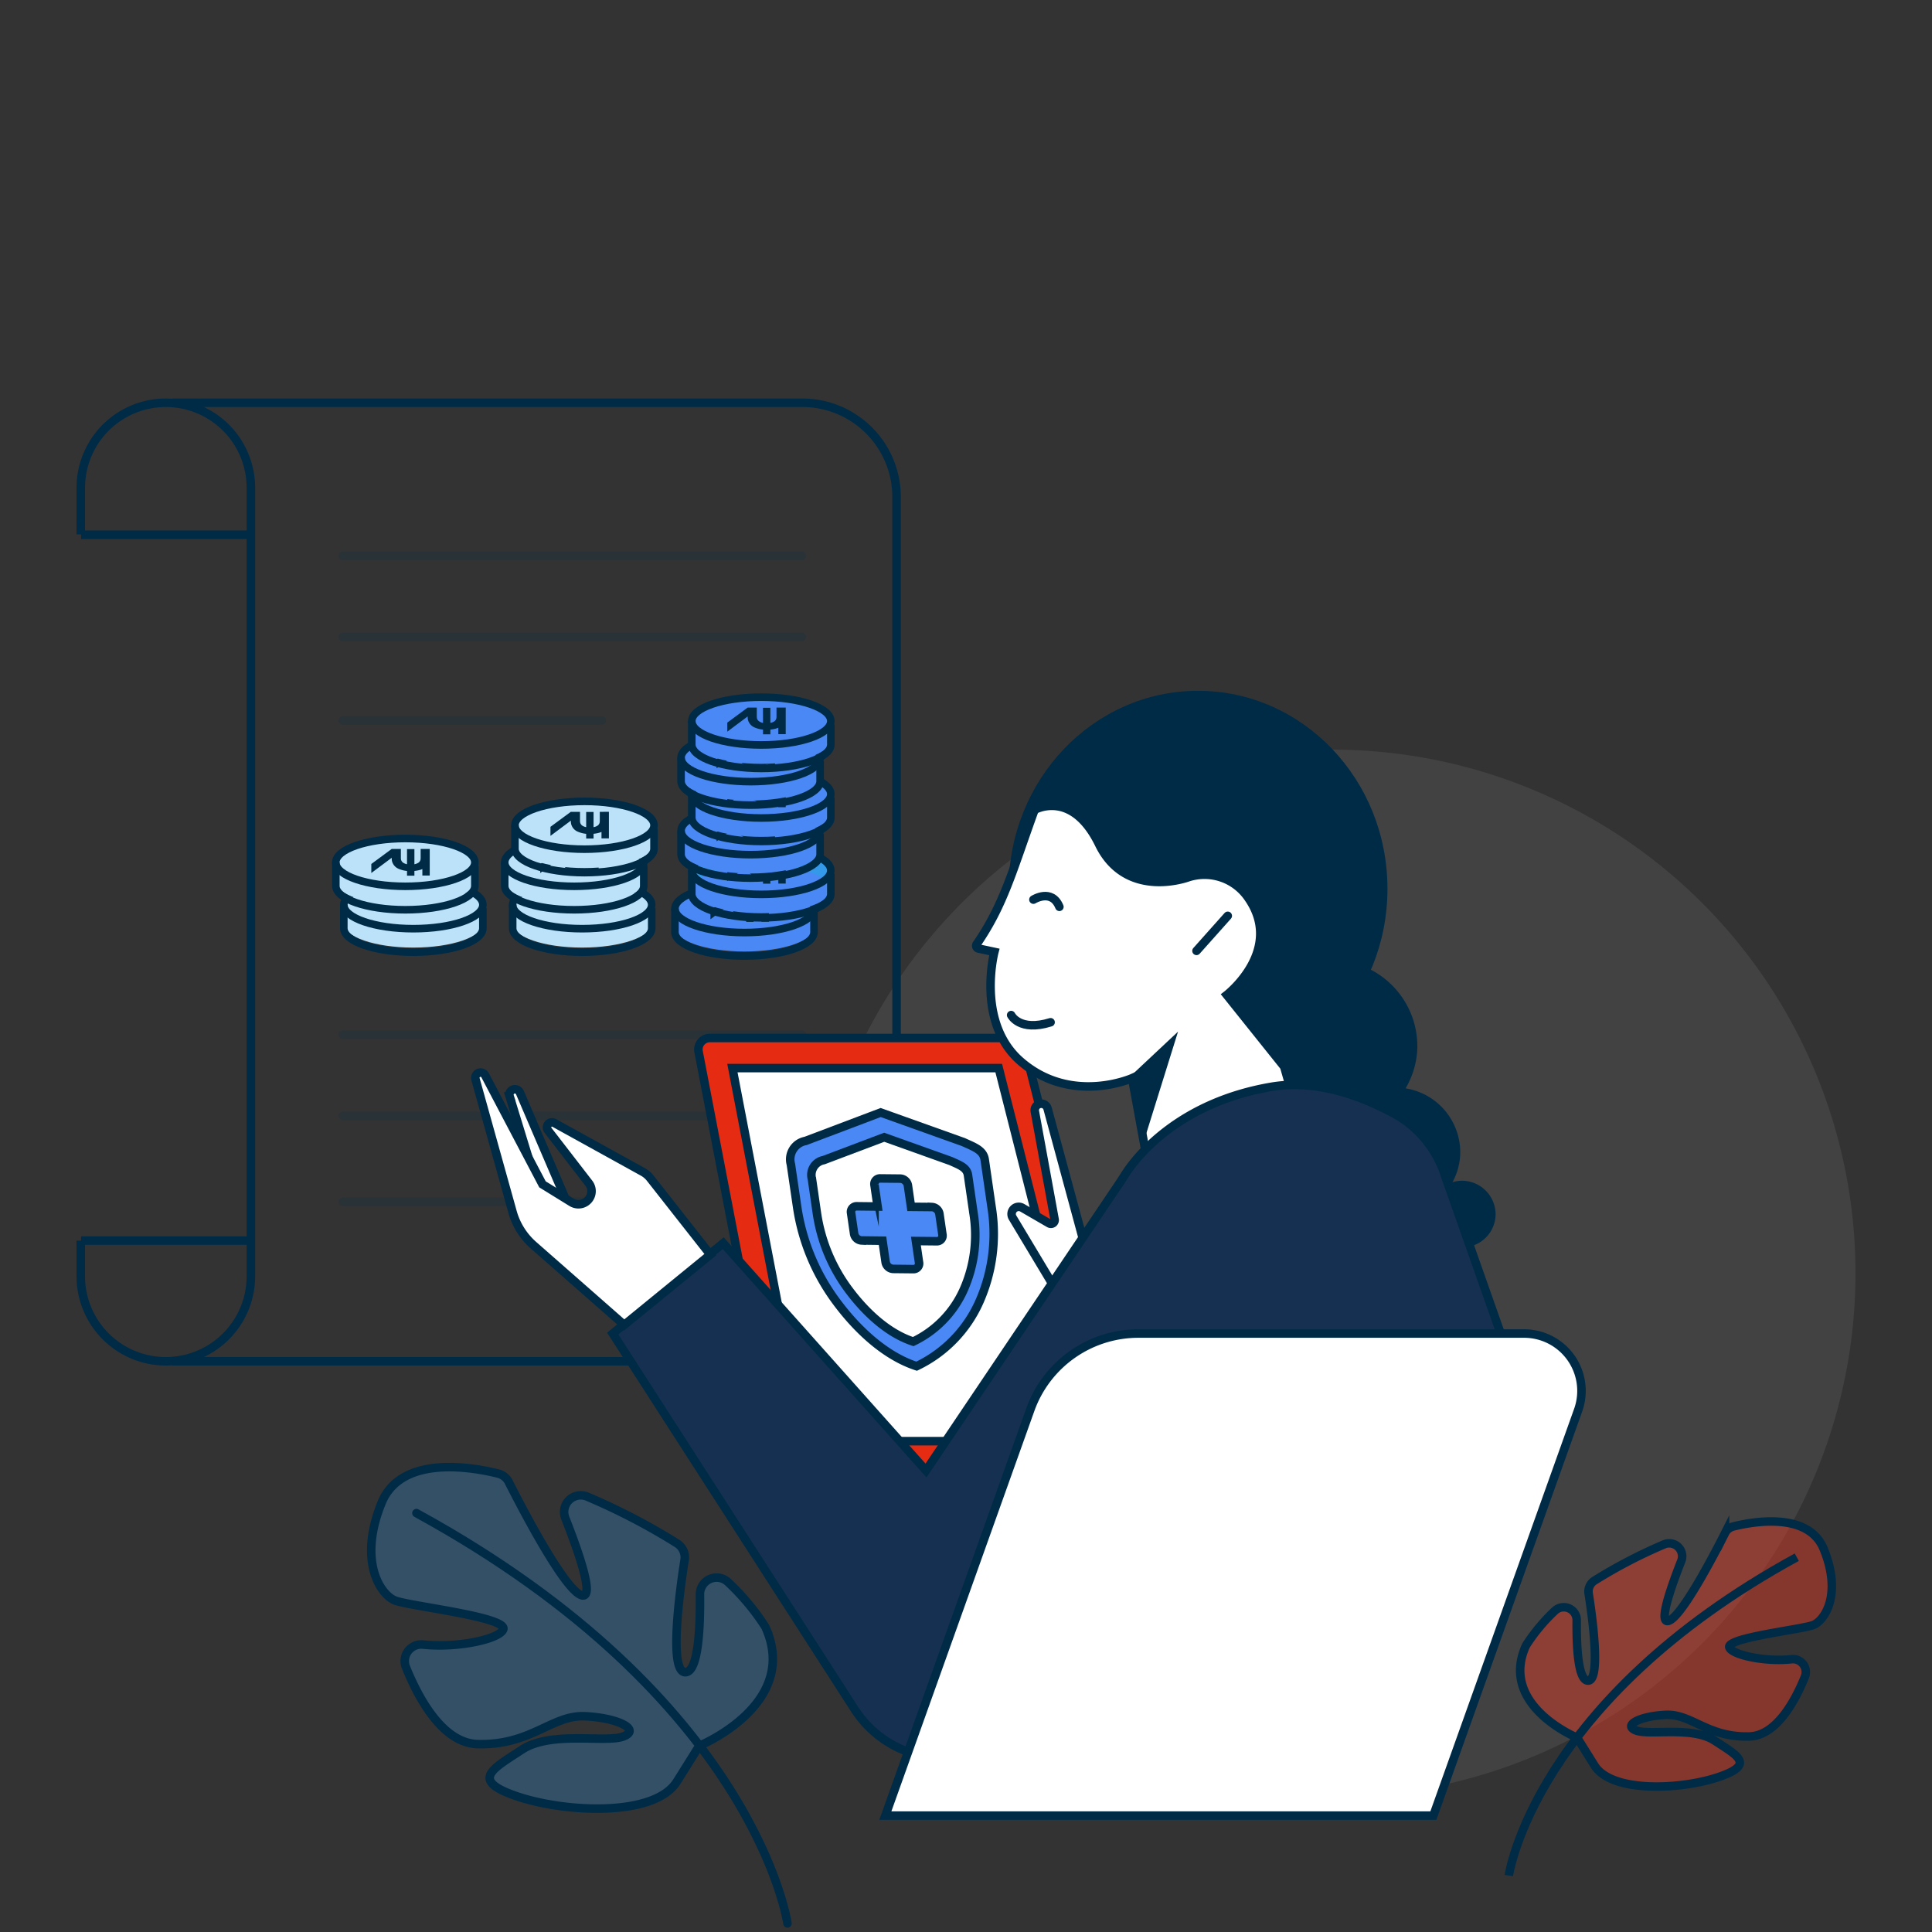 <svg xmlns="http://www.w3.org/2000/svg" xmlns:xlink="http://www.w3.org/1999/xlink" width="204" height="204" viewBox="0 0 204 204">
  <rect x="0" y="0" width="204" height="204" fill="#333333" stroke="none"/>
  <defs>
    <clipPath id="clip-path">
      <path id="Rectangle_25767" data-name="Rectangle 25767" d="M0,0H187.923V161.623H0Z" fill="none"/>
    </clipPath>
    <clipPath id="clip-path-3">
      <path id="Rectangle_25760" data-name="Rectangle 25760" d="M0,0H49.518V1.058H0Z" fill="none"/>
    </clipPath>
    <clipPath id="clip-path-7">
      <path id="Rectangle_25764" data-name="Rectangle 25764" d="M0,0H28.4V1.058H0Z" fill="none"/>
    </clipPath>
    <clipPath id="clip-Special_Benefits_for_Women_">
      <rect width="204" height="204"/>
    </clipPath>
  </defs>
  <g id="Special_Benefits_for_Women_" data-name="Special Benefits for Women " clip-path="url(#clip-Special_Benefits_for_Women_)">
    <g id="Group_39943" data-name="Group 39943" transform="translate(11373.943 16903.02)">
      <g id="Group_29253" data-name="Group 29253" transform="translate(-11365.943 -16861.02)">
        <g id="Group_29252" data-name="Group 29252" clip-path="url(#clip-path)">
          <g id="Group_29251" data-name="Group 29251">
            <g id="Group_29250" data-name="Group 29250" clip-path="url(#clip-path)">
              <path id="Path_18153" data-name="Path 18153" d="M121.05,31.585A55.285,55.285,0,1,1,65.762,86.871,55.284,55.284,0,0,1,121.05,31.585" transform="translate(11.591 5.567)" fill="#7f7f7f" opacity="0.2"/>
              <path id="Path_18154" data-name="Path 18154" d="M8.672,101.656H75.195a9.944,9.944,0,0,0,9.944-9.944V10.394A9.944,9.944,0,0,0,75.194.45H8.672" transform="translate(1.529 0.079)" fill="none" stroke="#002b47" stroke-miterlimit="10" stroke-width="0.9"/>
              <path id="Path_18155" data-name="Path 18155" d="M.45,14.349V9.431a8.981,8.981,0,1,1,17.962,0V92.678a8.981,8.981,0,1,1-17.962,0V88.92" transform="translate(0.079 0.079)" fill="none" stroke="#002b47" stroke-miterlimit="10" stroke-width="0.9"/>
              <path id="Line_2103" data-name="Line 2103" d="M0,0H17.911" transform="translate(0.557 14.465)" fill="none" stroke="#002b47" stroke-miterlimit="10" stroke-width="0.9"/>
              <path id="Line_2104" data-name="Line 2104" d="M0,0H17.911" transform="translate(0.557 88.995)" fill="none" stroke="#002b47" stroke-miterlimit="10" stroke-width="0.9"/>
              <g id="Group_29234" data-name="Group 29234" transform="translate(27.666 16.159)" opacity="0.2">
                <g id="Group_29233" data-name="Group 29233">
                  <g id="Group_29232" data-name="Group 29232" clip-path="url(#clip-path-3)">
                    <path id="Line_2105" data-name="Line 2105" d="M0,0H48.46" transform="translate(0.529 0.529)" fill="#fff"/>
                    <path id="Line_2106" data-name="Line 2106" d="M0,0H48.46" transform="translate(0.529 0.529)" fill="none" stroke="#002b47" stroke-linecap="round" stroke-miterlimit="10" stroke-width="0.9"/>
                  </g>
                </g>
              </g>
              <g id="Group_29237" data-name="Group 29237" transform="translate(27.666 24.726)" opacity="0.2">
                <g id="Group_29236" data-name="Group 29236">
                  <g id="Group_29235" data-name="Group 29235" clip-path="url(#clip-path-3)">
                    <path id="Line_2107" data-name="Line 2107" d="M0,0H48.46" transform="translate(0.529 0.529)" fill="#fff"/>
                    <path id="Line_2108" data-name="Line 2108" d="M0,0H48.46" transform="translate(0.529 0.529)" fill="none" stroke="#002b47" stroke-linecap="round" stroke-miterlimit="10" stroke-width="0.9"/>
                  </g>
                </g>
              </g>
              <g id="Group_29240" data-name="Group 29240" transform="translate(27.666 66.723)" opacity="0.2">
                <g id="Group_29239" data-name="Group 29239">
                  <g id="Group_29238" data-name="Group 29238" clip-path="url(#clip-path-3)">
                    <path id="Line_2109" data-name="Line 2109" d="M0,0H48.46" transform="translate(0.529 0.529)" fill="#fff"/>
                    <path id="Line_2110" data-name="Line 2110" d="M0,0H48.46" transform="translate(0.529 0.529)" fill="none" stroke="#002b47" stroke-linecap="round" stroke-miterlimit="10" stroke-width="0.9"/>
                  </g>
                </g>
              </g>
              <g id="Group_29243" data-name="Group 29243" transform="translate(27.666 75.29)" opacity="0.2">
                <g id="Group_29242" data-name="Group 29242">
                  <g id="Group_29241" data-name="Group 29241" clip-path="url(#clip-path-3)">
                    <path id="Line_2111" data-name="Line 2111" d="M0,0H48.46" transform="translate(0.529 0.529)" fill="#fff"/>
                    <path id="Line_2112" data-name="Line 2112" d="M0,0H48.46" transform="translate(0.529 0.529)" fill="none" stroke="#002b47" stroke-linecap="round" stroke-miterlimit="10" stroke-width="0.9"/>
                  </g>
                </g>
              </g>
              <g id="Group_29246" data-name="Group 29246" transform="translate(27.666 33.543)" opacity="0.2">
                <g id="Group_29245" data-name="Group 29245">
                  <g id="Group_29244" data-name="Group 29244" clip-path="url(#clip-path-7)">
                    <path id="Line_2113" data-name="Line 2113" d="M0,0H27.341" transform="translate(0.529 0.529)" fill="#fff"/>
                    <path id="Line_2114" data-name="Line 2114" d="M0,0H27.341" transform="translate(0.529 0.529)" fill="none" stroke="#002b47" stroke-linecap="round" stroke-miterlimit="10" stroke-width="0.9"/>
                  </g>
                </g>
              </g>
              <g id="Group_29249" data-name="Group 29249" transform="translate(27.666 84.37)" opacity="0.2">
                <g id="Group_29248" data-name="Group 29248">
                  <g id="Group_29247" data-name="Group 29247" clip-path="url(#clip-path-7)">
                    <path id="Line_2115" data-name="Line 2115" d="M0,0H27.341" transform="translate(0.529 0.529)" fill="#fff"/>
                    <path id="Line_2116" data-name="Line 2116" d="M0,0H27.341" transform="translate(0.529 0.529)" fill="none" stroke="#002b47" stroke-linecap="round" stroke-miterlimit="10" stroke-width="0.9"/>
                  </g>
                </g>
              </g>
              <path id="Path_18156" data-name="Path 18156" d="M55.911,58.913A1.212,1.212,0,0,1,57.1,57.472H89.136a1.212,1.212,0,0,1,1.175.914L101.3,101.711a1.212,1.212,0,0,1-1.174,1.51h-34.7a1.219,1.219,0,0,1-1.19-.983Z" transform="translate(9.852 10.13)" fill="#e52c12"/>
              <path id="Path_18157" data-name="Path 18157" d="M55.911,58.913A1.212,1.212,0,0,1,57.1,57.472H89.136a1.212,1.212,0,0,1,1.175.914L101.3,101.711a1.212,1.212,0,0,1-1.174,1.51h-34.7a1.219,1.219,0,0,1-1.19-.983Z" transform="translate(9.852 10.13)" fill="none" stroke="#002b47" stroke-miterlimit="10" stroke-width="0.9"/>
              <path id="Path_18158" data-name="Path 18158" d="M66.509,99.566,58.944,60.174H87.066l9.995,39.392Z" transform="translate(10.39 10.606)" fill="#fff"/>
              <path id="Path_18159" data-name="Path 18159" d="M66.509,99.566,58.944,60.174H87.066l9.995,39.392Z" transform="translate(10.39 10.606)" fill="none" stroke="#002b47" stroke-miterlimit="10" stroke-width="0.9"/>
              <path id="Path_18160" data-name="Path 18160" d="M87.806,63.872l3.773,13.922-2.121,6.514L84.113,75.4a.753.753,0,0,1,1.022-1.038L87.961,76a.394.394,0,0,0,.587-.411L86.46,64.177a.691.691,0,0,1,1.347-.3" transform="translate(14.807 11.169)" fill="#fff"/>
              <path id="Path_18161" data-name="Path 18161" d="M87.806,63.872l3.773,13.922-2.121,6.514L84.113,75.4a.753.753,0,0,1,1.022-1.038L87.961,76a.394.394,0,0,0,.587-.411L86.46,64.177a.691.691,0,0,1,1.347-.3Z" transform="translate(14.807 11.169)" fill="none" stroke="#002b47" stroke-miterlimit="10" stroke-width="0.9"/>
              <path id="Path_18162" data-name="Path 18162" d="M123.74,47.21c0,11.547-8.953,20.905-20,20.905s-20-9.359-20-20.905,8.953-20.905,20-20.905,20,9.36,20,20.905" transform="translate(14.762 4.637)" fill="#002b47"/>
              <path id="Path_18163" data-name="Path 18163" d="M123.123,59.689a8.984,8.984,0,1,1-8.985-9.214,9.1,9.1,0,0,1,8.981,9.214" transform="translate(18.537 8.897)" fill="#002b47"/>
              <path id="Path_18164" data-name="Path 18164" d="M126.308,68.858a6.766,6.766,0,1,1-6.764-6.939,6.852,6.852,0,0,1,6.764,6.939" transform="translate(19.88 10.914)" fill="#002b47"/>
              <path id="Path_18165" data-name="Path 18165" d="M128.508,73.889a3.516,3.516,0,1,1-3.515-3.605,3.561,3.561,0,0,1,3.515,3.605" transform="translate(21.412 12.389)" fill="#002b47"/>
              <path id="Path_18166" data-name="Path 18166" d="M80.889,51.224c2.856-4.152,3.77-7.739,6.1-14.165,0,0,3.939-2.271,6.817,3.636S103.2,44.18,103.2,44.18a5.586,5.586,0,0,1,6.209,1.966c4.135,5.605-2.121,10.453-2.121,10.453l6.06,7.574,1.514,5.3-15.6,6.668L97.289,65.388s-6.469,2.877-11.816-1.819c-4.672-4.106-2.727-11.513-2.727-11.513L81.075,51.7a.3.3,0,0,1-.186-.474" transform="translate(14.249 6.457)" fill="#fff"/>
              <path id="Path_18167" data-name="Path 18167" d="M80.889,51.224c2.856-4.152,3.77-7.739,6.1-14.165,0,0,3.939-2.271,6.817,3.636S103.2,44.18,103.2,44.18a5.586,5.586,0,0,1,6.209,1.966c4.135,5.605-2.121,10.453-2.121,10.453l6.06,7.574,1.514,5.3-15.6,6.668L97.289,65.388s-6.469,2.877-11.816-1.819c-4.672-4.106-2.727-11.513-2.727-11.513L81.075,51.7a.3.3,0,0,1-.186-.474Z" transform="translate(14.249 6.457)" fill="none" stroke="#002b47" stroke-miterlimit="10" stroke-width="0.9"/>
              <path id="Path_18168" data-name="Path 18168" d="M99.675,56.9l-4.848,4.545,1.212,7.119Z" transform="translate(16.714 10.029)" fill="#002b47"/>
              <path id="Path_18169" data-name="Path 18169" d="M136.1,71.312A11.44,11.44,0,0,0,131.2,65c-3.243-1.851-8.328-3.993-13.465-3.115-9.506,1.625-13.953,7.075-15.214,8.924-.146.214-.283.431-.422.648-.125.2-.25.391-.379.583L81.279,102.4,59.867,78.393,48.2,87.937,73.735,127.6a11.252,11.252,0,0,0,20.158-2.558,11.116,11.116,0,0,1-4.79,6.672,12.017,12.017,0,0,0,4.751-4.346L108.037,104.9l36.811-8.787Z" transform="translate(8.497 10.872)" fill="#153050"/>
              <path id="Path_18170" data-name="Path 18170" d="M136.1,71.312A11.44,11.44,0,0,0,131.2,65c-3.243-1.851-8.328-3.993-13.465-3.115-9.506,1.625-13.953,7.075-15.214,8.924-.146.214-.283.431-.422.648-.125.2-.25.391-.379.583L81.279,102.4,59.867,78.393,48.2,87.937,73.735,127.6a11.252,11.252,0,0,0,20.158-2.558,11.116,11.116,0,0,1-4.79,6.672,12.017,12.017,0,0,0,4.751-4.346L108.037,104.9l36.811-8.787Z" transform="translate(8.497 10.872)" fill="none" stroke="#002b47" stroke-miterlimit="10" stroke-width="0.9"/>
              <path id="Path_18171" data-name="Path 18171" d="M87.978,92.046A12.118,12.118,0,0,1,99.391,84h40.726a6.059,6.059,0,0,1,5.708,8.1L130.54,134.9H72.673Z" transform="translate(12.81 14.807)" fill="#fff"/>
              <path id="Path_18172" data-name="Path 18172" d="M87.978,92.046A12.118,12.118,0,0,1,99.391,84h40.726a6.059,6.059,0,0,1,5.708,8.1L130.54,134.9H72.673Z" transform="translate(12.81 14.807)" fill="none" stroke="#002b47" stroke-miterlimit="10" stroke-width="0.9"/>
              <path id="Path_18173" data-name="Path 18173" d="M38.952,62.831l3.311,10.8,3.035,1.06L40.041,62.431a.58.58,0,0,0-1.088.4" transform="translate(6.862 10.943)" fill="#fff"/>
              <path id="Path_18174" data-name="Path 18174" d="M38.952,62.831l3.311,10.8,3.035,1.06L40.041,62.431a.58.58,0,0,0-1.088.4Z" transform="translate(6.862 10.943)" fill="none" stroke="#002b47" stroke-miterlimit="10" stroke-width="0.9"/>
              <path id="Path_18175" data-name="Path 18175" d="M42,78.8l9.588,8.424L60.682,79.8l-6.343-8.073a2.568,2.568,0,0,0-.781-.663L44.214,65.9a.525.525,0,0,0-.669.78l4.3,5.565a1.383,1.383,0,0,1-1.828,2.022l-3.059-1.89L36.9,60.858a.552.552,0,0,0-1.016.406L39.8,75.3a7.257,7.257,0,0,0,2.2,3.5" transform="translate(6.321 10.676)" fill="#fff"/>
              <path id="Path_18176" data-name="Path 18176" d="M42,78.8l9.588,8.424L60.682,79.8l-6.343-8.073a2.568,2.568,0,0,0-.781-.663L44.214,65.9a.525.525,0,0,0-.669.78l4.3,5.565a1.383,1.383,0,0,1-1.828,2.022l-3.059-1.89L36.9,60.858a.552.552,0,0,0-1.016.406L39.8,75.3A7.257,7.257,0,0,0,42,78.8Z" transform="translate(6.321 10.676)" fill="none" stroke="#002b47" stroke-miterlimit="10" stroke-width="0.9"/>
              <path id="Line_2117" data-name="Line 2117" d="M3.3,0,0,3.7" transform="translate(118.339 54.702)" fill="#fff"/>
              <path id="Line_2118" data-name="Line 2118" d="M3.3,0,0,3.7" transform="translate(118.339 54.702)" fill="none" stroke="#002b47" stroke-linecap="round" stroke-miterlimit="10" stroke-width="0.9"/>
              <path id="Path_18177" data-name="Path 18177" d="M135.334,123.549c-1.532-.727-7.516-3.979-5.109-9.471a1.569,1.569,0,0,1,.118-.218,19.336,19.336,0,0,1,3.005-3.581,1.367,1.367,0,0,1,2.282,1.025c-.03,2.658.12,6.371,1.2,6.373,1.375,0,.446-6.738.06-9.2a1.353,1.353,0,0,1,.632-1.368,52.227,52.227,0,0,1,7.385-3.839,1.366,1.366,0,0,1,1.76,1.778c-1.063,2.7-2.437,6.6-1.361,6.326,1.393-.351,4.977-7.273,5.986-9.273a1.346,1.346,0,0,1,.876-.7c1.935-.485,7.912-1.625,9.547,2.387,1.958,4.8.09,7.556-1.117,8.023s-9.19,1.342-8.855,2.351c.26.785,3.69,1.56,6.561,1.256a1.358,1.358,0,0,1,1.422,1.848c-1.029,2.55-3.007,6.229-5.876,6.307-4.4.121-6.077-2.4-8.8-2.281s-4.6,1.092-3.161,1.65,5.932-.489,8.334,1.092,4.3,2.5.366,3.829-11.248,1.7-13.08-1.227l-1.613-2.579a1.344,1.344,0,0,0-.566-.508" transform="translate(22.855 17.78)" fill="#ed3b25" opacity="0.44"/>
              <path id="Path_18178" data-name="Path 18178" d="M135.334,123.549c-1.532-.727-7.516-3.979-5.109-9.471a1.569,1.569,0,0,1,.118-.218,19.336,19.336,0,0,1,3.005-3.581,1.367,1.367,0,0,1,2.282,1.025c-.03,2.658.12,6.371,1.2,6.373,1.375,0,.446-6.738.06-9.2a1.353,1.353,0,0,1,.632-1.368,52.227,52.227,0,0,1,7.385-3.839,1.366,1.366,0,0,1,1.76,1.778c-1.063,2.7-2.437,6.6-1.361,6.326,1.393-.351,4.977-7.273,5.986-9.273a1.346,1.346,0,0,1,.876-.7c1.935-.485,7.912-1.625,9.547,2.387,1.958,4.8.09,7.556-1.117,8.023s-9.19,1.342-8.855,2.351c.26.785,3.69,1.56,6.561,1.256a1.358,1.358,0,0,1,1.422,1.848c-1.029,2.55-3.007,6.229-5.876,6.307-4.4.121-6.077-2.4-8.8-2.281s-4.6,1.092-3.161,1.65,5.932-.489,8.334,1.092,4.3,2.5.366,3.829-11.248,1.7-13.08-1.227l-1.613-2.579A1.343,1.343,0,0,0,135.334,123.549Z" transform="translate(22.855 17.78)" fill="none" stroke="#002b47" stroke-miterlimit="10" stroke-width="0.9"/>
              <path id="Path_18179" data-name="Path 18179" d="M128.641,137.695s2.631-18.418,30.406-33.617" transform="translate(22.676 18.345)" fill="none" stroke="#002b47" stroke-miterlimit="10" stroke-width="0.9"/>
              <path id="Path_18180" data-name="Path 18180" d="M61.62,125.211c1.972-.936,9.68-5.129,6.581-12.2a1.954,1.954,0,0,0-.15-.281,24.868,24.868,0,0,0-3.874-4.613,1.761,1.761,0,0,0-2.945,1.32c.04,3.424-.154,8.209-1.546,8.212-1.771,0-.574-8.683-.077-11.851a1.746,1.746,0,0,0-.812-1.763,67.38,67.38,0,0,0-9.516-4.947,1.76,1.76,0,0,0-2.268,2.291c1.371,3.477,3.138,8.5,1.756,8.152-1.8-.453-6.413-9.372-7.719-11.95a1.727,1.727,0,0,0-1.129-.907c-2.492-.627-10.194-2.091-12.3,3.074-2.524,6.2-.116,9.737,1.436,10.335s11.841,1.727,11.409,3.032c-.335,1.011-4.756,2.009-8.456,1.617a1.751,1.751,0,0,0-1.828,2.382c1.326,3.287,3.879,8.023,7.572,8.125,5.669.155,7.832-3.1,11.333-2.939s5.922,1.407,4.073,2.127-7.643-.631-10.738,1.407-5.542,3.226-.47,4.933,14.493,2.192,16.853-1.582l2.08-3.322a1.726,1.726,0,0,1,.729-.652" transform="translate(4.676 16.92)" fill="#3399e8" opacity="0.28"/>
              <path id="Path_18181" data-name="Path 18181" d="M61.62,125.211c1.972-.936,9.68-5.129,6.581-12.2a1.954,1.954,0,0,0-.15-.281,24.868,24.868,0,0,0-3.874-4.613,1.761,1.761,0,0,0-2.945,1.32c.04,3.424-.154,8.209-1.546,8.212-1.771,0-.574-8.683-.077-11.851a1.746,1.746,0,0,0-.812-1.763,67.38,67.38,0,0,0-9.516-4.947,1.76,1.76,0,0,0-2.268,2.291c1.371,3.477,3.138,8.5,1.756,8.152-1.8-.453-6.413-9.372-7.719-11.95a1.727,1.727,0,0,0-1.129-.907c-2.492-.627-10.194-2.091-12.3,3.074-2.524,6.2-.116,9.737,1.436,10.335s11.841,1.727,11.409,3.032c-.335,1.011-4.756,2.009-8.456,1.617a1.751,1.751,0,0,0-1.828,2.382c1.326,3.287,3.879,8.023,7.572,8.125,5.669.155,7.832-3.1,11.333-2.939s5.922,1.407,4.073,2.127-7.643-.631-10.738,1.407-5.542,3.226-.47,4.933,14.493,2.192,16.853-1.582l2.08-3.322A1.727,1.727,0,0,1,61.62,125.211Z" transform="translate(4.676 16.92)" fill="none" stroke="#002b47" stroke-miterlimit="10" stroke-width="0.9"/>
              <path id="Path_18182" data-name="Path 18182" d="M69.76,143.445s-3.391-23.735-39.179-43.324" transform="translate(5.39 17.648)" fill="none" stroke="#002b47" stroke-linecap="round" stroke-miterlimit="10" stroke-width="0.9"/>
              <path id="Path_18183" data-name="Path 18183" d="M65.751,67.16l7.928-3,8.734,3.12c1.132.522,2.106.839,2.253,1.848l.726,5.02a17.7,17.7,0,0,1-1.285,9.979,13.7,13.7,0,0,1-6.63,6.82c-3.555-1.161-6.519-4.189-8.439-6.775a22.2,22.2,0,0,1-4.176-10.024L64.2,69.629a1.975,1.975,0,0,1,1.546-2.469" transform="translate(11.31 11.311)" fill="#4a88f5"/>
              <path id="Path_18184" data-name="Path 18184" d="M65.751,67.16l7.928-3,8.734,3.12c1.132.522,2.106.839,2.253,1.848l.726,5.02a17.7,17.7,0,0,1-1.285,9.979,13.7,13.7,0,0,1-6.63,6.82c-3.555-1.161-6.519-4.189-8.439-6.775a22.2,22.2,0,0,1-4.176-10.024L64.2,69.629a1.975,1.975,0,0,1,1.55-2.469Z" transform="translate(11.31 11.311)" fill="none" stroke="#002b47" stroke-miterlimit="10" stroke-width="0.9"/>
              <path id="Path_18185" data-name="Path 18185" d="M67.338,68.793l6.38-2.411,7.034,2.513c.914.419,1.7.675,1.814,1.488l.587,4.047a14.248,14.248,0,0,1-1.033,8.034,11.031,11.031,0,0,1-5.339,5.493c-2.862-.935-5.251-3.375-6.8-5.457a17.875,17.875,0,0,1-3.365-8.076l-.528-3.639A1.59,1.59,0,0,1,67.338,68.8" transform="translate(11.644 11.701)" fill="#fff"/>
              <path id="Path_18186" data-name="Path 18186" d="M67.338,68.793l6.38-2.411,7.034,2.513c.914.419,1.7.675,1.814,1.488l.587,4.047a14.248,14.248,0,0,1-1.033,8.034,11.031,11.031,0,0,1-5.339,5.493c-2.862-.935-5.251-3.375-6.8-5.457a17.875,17.875,0,0,1-3.365-8.076l-.528-3.639a1.59,1.59,0,0,1,1.246-1.992Z" transform="translate(11.644 11.701)" fill="none" stroke="#002b47" stroke-miterlimit="10" stroke-width="0.9"/>
              <path id="Path_18187" data-name="Path 18187" d="M70.2,73.02l2.2.025-.327-2.256a.591.591,0,0,1,.6-.711l2.127.021a.857.857,0,0,1,.8.722l.327,2.256,2.2.021a.858.858,0,0,1,.8.722L79.244,76a.59.59,0,0,1-.6.711l-2.2-.022.327,2.255a.592.592,0,0,1-.6.711l-2.127-.022a.855.855,0,0,1-.8-.722l-.327-2.255-2.2-.027a.856.856,0,0,1-.8-.721L69.6,73.728a.59.59,0,0,1,.6-.711" transform="translate(12.267 12.352)" fill="#4a88f5"/>
              <path id="Path_18188" data-name="Path 18188" d="M70.2,73.02l2.2.025-.327-2.256a.591.591,0,0,1,.6-.711l2.127.021a.857.857,0,0,1,.8.722l.327,2.256,2.2.021a.858.858,0,0,1,.8.722L79.244,76a.59.59,0,0,1-.6.711l-2.2-.022.327,2.255a.592.592,0,0,1-.6.711l-2.127-.022a.855.855,0,0,1-.8-.722l-.327-2.255-2.2-.027a.856.856,0,0,1-.8-.721L69.6,73.728a.59.59,0,0,1,.6-.708Z" transform="translate(12.267 12.352)" fill="none" stroke="#002b47" stroke-miterlimit="10" stroke-width="0.9"/>
              <path id="Path_18189" data-name="Path 18189" d="M38.746,45.893c0,1.393-3.287,2.524-7.342,2.524s-7.341-1.13-7.341-2.524,3.287-2.524,7.341-2.524,7.342,1.13,7.342,2.524" transform="translate(4.241 7.644)" fill="#bbe2f9"/>
              <path id="Path_18190" data-name="Path 18190" d="M38.746,47.587c0,1.393-3.287,2.524-7.342,2.524s-7.341-1.13-7.341-2.524,3.287-2.524,7.341-2.524,7.342,1.13,7.342,2.524" transform="translate(4.241 7.943)" fill="#bbe2f9"/>
              <path id="Path_18191" data-name="Path 18191" d="M38.746,45.893c0,1.393-3.287,2.524-7.342,2.524s-7.341-1.13-7.341-2.524,3.287-2.524,7.341-2.524S38.746,44.5,38.746,45.893Z" transform="translate(4.241 7.644)" fill="none" stroke="#002b47" stroke-miterlimit="10" stroke-width="0.8"/>
              <path id="Path_18192" data-name="Path 18192" d="M24.062,45.515v2.477c0,1.393,3.287,2.524,7.342,2.524s7.341-1.13,7.341-2.524V45.871" transform="translate(4.241 8.023)" fill="none" stroke="#002b47" stroke-miterlimit="10" stroke-width="0.8"/>
              <path id="Path_18193" data-name="Path 18193" d="M38.026,42.088c0,1.393-3.287,2.524-7.342,2.524s-7.341-1.13-7.341-2.524,3.287-2.524,7.341-2.524,7.342,1.13,7.342,2.524" transform="translate(4.115 6.974)" fill="#bbe2f9"/>
              <path id="Path_18194" data-name="Path 18194" d="M38.026,43.782c0,1.393-3.287,2.524-7.342,2.524s-7.341-1.13-7.341-2.524,3.287-2.524,7.341-2.524,7.342,1.13,7.342,2.524" transform="translate(4.115 7.272)" fill="#bbe2f9"/>
              <path id="Path_18195" data-name="Path 18195" d="M38.026,42.088c0,1.393-3.287,2.524-7.342,2.524s-7.341-1.13-7.341-2.524,3.287-2.524,7.341-2.524S38.026,40.694,38.026,42.088Z" transform="translate(4.115 6.974)" fill="none" stroke="#002b47" stroke-miterlimit="10" stroke-width="0.8"/>
              <path id="Path_18196" data-name="Path 18196" d="M23.346,41.71v2.477c0,1.393,3.286,2.524,7.341,2.524s7.339-1.129,7.339-2.524V42.066" transform="translate(4.115 7.352)" fill="none" stroke="#002b47" stroke-miterlimit="10" stroke-width="0.8"/>
              <path id="Path_18197" data-name="Path 18197" d="M32.7,40.5v.976a1.531,1.531,0,0,1-.006.154.928.928,0,0,1-.028.174,1.044,1.044,0,0,1-.357.583,1.786,1.786,0,0,1-.692.343,3.585,3.585,0,0,1-.925.112,3.047,3.047,0,0,1-1.262-.234,1.211,1.211,0,0,1-.684-.711,1.061,1.061,0,0,1-.05-.2,1.877,1.877,0,0,1-.01-.217V40.5h.965v.948a1.015,1.015,0,0,0,.008.128.5.5,0,0,0,.035.133.55.55,0,0,0,.23.265,1.122,1.122,0,0,0,.367.139,2.067,2.067,0,0,0,.406.042,2.119,2.119,0,0,0,.406-.042,1.143,1.143,0,0,0,.371-.139.522.522,0,0,0,.227-.265.459.459,0,0,0,.033-.133c0-.046.006-.089.006-.128V40.5Zm-4.015,0,.258.743-2.413,1.8v-.953Zm1.615.02h.78v2.805H30.3Zm1.62.87h.78v1.919h-.78Z" transform="translate(4.677 7.138)" fill="#002b47"/>
              <path id="Path_18198" data-name="Path 18198" d="M53.9,45.893c0,1.393-3.287,2.524-7.342,2.524s-7.341-1.13-7.341-2.524,3.287-2.524,7.341-2.524S53.9,44.5,53.9,45.893" transform="translate(6.913 7.644)" fill="#bbe2f9"/>
              <path id="Path_18199" data-name="Path 18199" d="M53.9,47.587c0,1.393-3.287,2.524-7.342,2.524s-7.341-1.13-7.341-2.524,3.287-2.524,7.341-2.524,7.342,1.13,7.342,2.524" transform="translate(6.913 7.943)" fill="#bbe2f9"/>
              <path id="Path_18200" data-name="Path 18200" d="M53.9,45.893c0,1.393-3.287,2.524-7.342,2.524s-7.341-1.13-7.341-2.524,3.287-2.524,7.341-2.524S53.9,44.5,53.9,45.893Z" transform="translate(6.913 7.644)" fill="none" stroke="#002b47" stroke-miterlimit="10" stroke-width="0.8"/>
              <path id="Path_18201" data-name="Path 18201" d="M39.221,45.515v2.477c0,1.393,3.287,2.524,7.342,2.524s7.341-1.13,7.341-2.524V45.871" transform="translate(6.913 8.023)" fill="none" stroke="#002b47" stroke-miterlimit="10" stroke-width="0.8"/>
              <path id="Path_18202" data-name="Path 18202" d="M53.189,42.088c0,1.393-3.287,2.524-7.342,2.524s-7.341-1.13-7.341-2.524,3.287-2.524,7.341-2.524,7.342,1.13,7.342,2.524" transform="translate(6.787 6.974)" fill="#bbe2f9"/>
              <path id="Path_18203" data-name="Path 18203" d="M53.189,43.782c0,1.393-3.287,2.524-7.342,2.524s-7.341-1.13-7.341-2.524,3.287-2.524,7.341-2.524,7.342,1.13,7.342,2.524" transform="translate(6.787 7.272)" fill="#bbe2f9"/>
              <path id="Path_18204" data-name="Path 18204" d="M53.189,42.088c0,1.393-3.287,2.524-7.342,2.524s-7.341-1.13-7.341-2.524,3.287-2.524,7.341-2.524S53.189,40.694,53.189,42.088Z" transform="translate(6.787 6.974)" fill="none" stroke="#002b47" stroke-miterlimit="10" stroke-width="0.8"/>
              <path id="Path_18205" data-name="Path 18205" d="M38.505,41.71v2.477c0,1.393,3.287,2.524,7.342,2.524s7.341-1.13,7.341-2.524V42.066" transform="translate(6.787 7.352)" fill="none" stroke="#002b47" stroke-miterlimit="10" stroke-width="0.8"/>
              <path id="Path_18206" data-name="Path 18206" d="M47.864,40.5v.976a1.312,1.312,0,0,1-.007.154.844.844,0,0,1-.027.174,1.05,1.05,0,0,1-.357.583,1.782,1.782,0,0,1-.693.343,3.576,3.576,0,0,1-.924.112,3.038,3.038,0,0,1-1.262-.234,1.2,1.2,0,0,1-.684-.711,1.061,1.061,0,0,1-.05-.2,1.876,1.876,0,0,1-.01-.217V40.5h.964v.948a1.03,1.03,0,0,0,.009.128.5.5,0,0,0,.035.133.544.544,0,0,0,.23.265,1.117,1.117,0,0,0,.366.139,2.088,2.088,0,0,0,.406.042,2.119,2.119,0,0,0,.406-.042,1.164,1.164,0,0,0,.371-.139.528.528,0,0,0,.227-.265.458.458,0,0,0,.031-.133,1.273,1.273,0,0,0,.007-.128V40.5Zm-4.015,0,.256.743-2.412,1.8v-.953Zm1.615.02h.78v2.805h-.78Zm1.619.867h.78v1.919h-.78Z" transform="translate(7.349 7.138)" fill="#002b47"/>
              <path id="Path_18207" data-name="Path 18207" d="M54.108,38.755c0,1.393-3.287,2.524-7.342,2.524s-7.341-1.13-7.341-2.524,3.287-2.524,7.341-2.524,7.342,1.13,7.342,2.524" transform="translate(6.949 6.386)" fill="#bbe2f9"/>
              <path id="Path_18208" data-name="Path 18208" d="M54.108,40.449c0,1.393-3.287,2.524-7.342,2.524s-7.341-1.13-7.341-2.524,3.287-2.524,7.341-2.524,7.342,1.13,7.342,2.524" transform="translate(6.949 6.685)" fill="#bbe2f9"/>
              <path id="Path_18209" data-name="Path 18209" d="M54.108,38.755c0,1.393-3.287,2.524-7.342,2.524s-7.341-1.13-7.341-2.524,3.287-2.524,7.341-2.524S54.108,37.361,54.108,38.755Z" transform="translate(6.949 6.386)" fill="none" stroke="#002b47" stroke-miterlimit="10" stroke-width="0.8"/>
              <path id="Path_18210" data-name="Path 18210" d="M39.424,38.377v2.477c0,1.393,3.287,2.524,7.342,2.524s7.341-1.13,7.341-2.524V38.733" transform="translate(6.949 6.765)" fill="none" stroke="#002b47" stroke-miterlimit="10" stroke-width="0.8"/>
              <path id="Path_18211" data-name="Path 18211" d="M48.783,37.165v.975q0,.06-.007.155a.857.857,0,0,1-.027.174,1.05,1.05,0,0,1-.359.583,1.767,1.767,0,0,1-.692.342,3.523,3.523,0,0,1-.924.113,3.057,3.057,0,0,1-1.262-.234,1.206,1.206,0,0,1-.684-.711,1.052,1.052,0,0,1-.05-.2,1.887,1.887,0,0,1-.01-.218v-.973h.964v.947a.727.727,0,0,0,.008.129.548.548,0,0,0,.265.4,1.117,1.117,0,0,0,.366.139,2.088,2.088,0,0,0,.406.042,2.119,2.119,0,0,0,.406-.042,1.164,1.164,0,0,0,.371-.139.53.53,0,0,0,.228-.266.45.45,0,0,0,.031-.132q.007-.064.007-.129v-.947Zm-4.015,0,.256.743-2.412,1.8v-.954Zm1.615.019h.78v2.805h-.78Zm1.62.871h.78v1.918H48Z" transform="translate(7.511 6.551)" fill="#002b47"/>
              <path id="Path_18212" data-name="Path 18212" d="M68.471,46.239c0,1.393-3.287,2.524-7.342,2.524s-7.341-1.13-7.341-2.524,3.287-2.524,7.341-2.524,7.342,1.13,7.342,2.524" transform="translate(9.481 7.706)" fill="#3399e8"/>
              <path id="Path_18213" data-name="Path 18213" d="M68.471,47.939c0,1.393-3.287,2.524-7.342,2.524s-7.341-1.13-7.341-2.524,3.287-2.524,7.341-2.524,7.342,1.13,7.342,2.524" transform="translate(9.481 8.004)" fill="#4a88f5"/>
              <path id="Path_18214" data-name="Path 18214" d="M68.471,46.239c0,1.393-3.287,2.524-7.342,2.524s-7.341-1.13-7.341-2.524,3.287-2.524,7.341-2.524S68.471,44.847,68.471,46.239Z" transform="translate(9.481 7.706)" fill="#4a88f5" stroke="#002b47" stroke-miterlimit="10" stroke-width="0.8"/>
              <path id="Path_18215" data-name="Path 18215" d="M53.787,45.863v2.475c0,1.393,3.287,2.524,7.342,2.524s7.341-1.13,7.341-2.524V46.219" transform="translate(9.481 8.084)" fill="none" stroke="#002b47" stroke-miterlimit="10" stroke-width="0.8"/>
              <path id="Path_18216" data-name="Path 18216" d="M63.146,44.65v.976a1.316,1.316,0,0,1-.007.154.844.844,0,0,1-.027.174,1.05,1.05,0,0,1-.357.583,1.8,1.8,0,0,1-.693.343,3.576,3.576,0,0,1-.924.112,3.038,3.038,0,0,1-1.262-.234,1.207,1.207,0,0,1-.684-.711,1.061,1.061,0,0,1-.05-.2,1.887,1.887,0,0,1-.01-.218V44.65h.964V45.6a1.033,1.033,0,0,0,.009.129.5.5,0,0,0,.035.133.544.544,0,0,0,.23.265,1.117,1.117,0,0,0,.366.139,2.088,2.088,0,0,0,.406.042,2.119,2.119,0,0,0,.406-.042,1.153,1.153,0,0,0,.371-.139.528.528,0,0,0,.227-.265.457.457,0,0,0,.031-.133,1.278,1.278,0,0,0,.007-.129V44.65Zm-4.015,0,.256.743-2.412,1.8v-.953Zm1.615.02h.78v2.805h-.78Zm1.62.87h.78v1.918h-.78Z" transform="translate(10.042 7.871)" fill="#002b47"/>
              <path id="Path_18217" data-name="Path 18217" d="M69.98,42.812c0,1.393-3.287,2.524-7.342,2.524S55.3,44.206,55.3,42.812s3.287-2.524,7.341-2.524,7.342,1.13,7.342,2.524" transform="translate(9.747 7.102)" fill="#3399e8"/>
              <path id="Path_18218" data-name="Path 18218" d="M69.98,44.506c0,1.393-3.287,2.524-7.342,2.524S55.3,45.9,55.3,44.506s3.287-2.524,7.341-2.524,7.342,1.13,7.342,2.524" transform="translate(9.747 7.4)" fill="#4a88f5"/>
              <path id="Path_18219" data-name="Path 18219" d="M69.98,42.812c0,1.393-3.287,2.524-7.342,2.524S55.3,44.206,55.3,42.812s3.287-2.524,7.341-2.524S69.98,41.417,69.98,42.812Z" transform="translate(9.747 7.102)" fill="none" stroke="#002b47" stroke-miterlimit="10" stroke-width="0.8"/>
              <path id="Path_18220" data-name="Path 18220" d="M55.3,42.434v2.477c0,1.393,3.287,2.524,7.342,2.524s7.341-1.13,7.341-2.524V42.79" transform="translate(9.747 7.479)" fill="none" stroke="#002b47" stroke-miterlimit="10" stroke-width="0.8"/>
              <path id="Path_18221" data-name="Path 18221" d="M64.655,41.222V42.2a1.322,1.322,0,0,1-.007.154.944.944,0,0,1-.028.174,1.048,1.048,0,0,1-.358.583,1.784,1.784,0,0,1-.692.342,3.533,3.533,0,0,1-.925.113,3.061,3.061,0,0,1-1.262-.234,1.213,1.213,0,0,1-.684-.711,1.052,1.052,0,0,1-.05-.2,1.887,1.887,0,0,1-.01-.218v-.973H61.6v.947a1.03,1.03,0,0,0,.008.129.542.542,0,0,0,.035.132.552.552,0,0,0,.23.266,1.122,1.122,0,0,0,.367.139,2.066,2.066,0,0,0,.406.042,2.108,2.108,0,0,0,.406-.042,1.143,1.143,0,0,0,.371-.139.519.519,0,0,0,.227-.266.451.451,0,0,0,.033-.132c0-.047.006-.089.006-.129v-.947Zm-4.016,0,.258.743-2.412,1.8V42.81Zm1.615.02h.78v2.8h-.776Zm1.62.87h.78v1.918h-.78Z" transform="translate(10.309 7.267)" fill="#002b47"/>
              <path id="Path_18222" data-name="Path 18222" d="M69.02,39.247c0,1.393-3.287,2.524-7.342,2.524s-7.341-1.13-7.341-2.524,3.287-2.524,7.341-2.524,7.342,1.13,7.342,2.524" transform="translate(9.578 6.473)" fill="#3399e8"/>
              <path id="Path_18223" data-name="Path 18223" d="M69.02,40.939c0,1.393-3.287,2.524-7.342,2.524s-7.341-1.13-7.341-2.524,3.287-2.524,7.341-2.524,7.342,1.13,7.342,2.524" transform="translate(9.578 6.772)" fill="#4a88f5"/>
              <path id="Path_18224" data-name="Path 18224" d="M69.02,39.247c0,1.393-3.287,2.524-7.342,2.524s-7.341-1.13-7.341-2.524,3.287-2.524,7.341-2.524S69.02,37.853,69.02,39.247Z" transform="translate(9.578 6.473)" fill="#4a88f5" stroke="#002b47" stroke-miterlimit="10" stroke-width="0.8"/>
              <path id="Path_18225" data-name="Path 18225" d="M54.336,38.869v2.477c0,1.393,3.287,2.524,7.342,2.524s7.341-1.13,7.341-2.524V39.225" transform="translate(9.578 6.851)" fill="none" stroke="#002b47" stroke-miterlimit="10" stroke-width="0.8"/>
              <path id="Path_18226" data-name="Path 18226" d="M63.695,37.656v.976a1.338,1.338,0,0,1-.007.155.962.962,0,0,1-.028.174,1.045,1.045,0,0,1-.358.582,1.761,1.761,0,0,1-.692.343,3.534,3.534,0,0,1-.925.112,3.047,3.047,0,0,1-1.262-.234,1.208,1.208,0,0,1-.684-.711,1.059,1.059,0,0,1-.05-.2,1.851,1.851,0,0,1-.01-.217v-.974h.965v.949a1.034,1.034,0,0,0,.008.129.557.557,0,0,0,.035.132.545.545,0,0,0,.23.265,1.1,1.1,0,0,0,.367.139,1.979,1.979,0,0,0,.406.042,2.019,2.019,0,0,0,.406-.042,1.117,1.117,0,0,0,.371-.139.508.508,0,0,0,.228-.265.461.461,0,0,0,.033-.132c0-.047.006-.089.006-.129v-.949Zm-4.016,0,.258.743-2.412,1.8v-.953Zm1.615.02h.776v2.805h-.78Zm1.62.871h.781v1.919h-.78Z" transform="translate(10.139 6.638)" fill="#002b47"/>
              <path id="Path_18227" data-name="Path 18227" d="M69.98,35.956c0,1.393-3.287,2.524-7.342,2.524S55.3,37.35,55.3,35.956s3.287-2.524,7.341-2.524,7.342,1.13,7.342,2.524" transform="translate(9.747 5.893)" fill="#4a88f5"/>
              <path id="Path_18228" data-name="Path 18228" d="M69.98,37.65c0,1.393-3.287,2.524-7.342,2.524S55.3,39.044,55.3,37.65s3.287-2.524,7.341-2.524,7.342,1.13,7.342,2.524" transform="translate(9.747 6.191)" fill="#4a88f5"/>
              <path id="Path_18229" data-name="Path 18229" d="M69.98,35.956c0,1.393-3.287,2.524-7.342,2.524S55.3,37.35,55.3,35.956s3.287-2.524,7.341-2.524S69.98,34.562,69.98,35.956Z" transform="translate(9.747 5.893)" fill="none" stroke="#002b47" stroke-miterlimit="10" stroke-width="0.8"/>
              <path id="Path_18230" data-name="Path 18230" d="M55.3,35.578v2.477c0,1.393,3.287,2.524,7.342,2.524s7.341-1.13,7.341-2.524V35.934" transform="translate(9.747 6.271)" fill="none" stroke="#002b47" stroke-miterlimit="10" stroke-width="0.8"/>
              <path id="Path_18231" data-name="Path 18231" d="M64.655,34.365v.976a1.338,1.338,0,0,1-.007.155.962.962,0,0,1-.028.174,1.045,1.045,0,0,1-.358.582,1.786,1.786,0,0,1-.692.343,3.534,3.534,0,0,1-.925.112,3.047,3.047,0,0,1-1.262-.234,1.211,1.211,0,0,1-.684-.711,1.061,1.061,0,0,1-.05-.2,1.878,1.878,0,0,1-.01-.217v-.974H61.6v.947a1.044,1.044,0,0,0,.008.129.556.556,0,0,0,.035.132.551.551,0,0,0,.23.265,1.1,1.1,0,0,0,.367.139,2.067,2.067,0,0,0,.406.042,2.108,2.108,0,0,0,.406-.042,1.117,1.117,0,0,0,.371-.139.517.517,0,0,0,.228-.265.461.461,0,0,0,.032-.132c0-.047.006-.09.006-.129v-.948Zm-4.016,0,.258.743-2.412,1.8v-.953Zm1.615.02h.78V37.19h-.776Zm1.62.87h.78v1.919h-.78Z" transform="translate(10.309 6.058)" fill="#002b47"/>
              <path id="Path_18232" data-name="Path 18232" d="M69.02,32.692c0,1.393-3.287,2.524-7.342,2.524s-7.341-1.13-7.341-2.524,3.287-2.524,7.341-2.524,7.342,1.13,7.342,2.524" transform="translate(9.578 5.318)" fill="#fedd31"/>
              <path id="Path_18233" data-name="Path 18233" d="M69.02,34.386c0,1.393-3.287,2.524-7.342,2.524s-7.341-1.13-7.341-2.524,3.287-2.524,7.341-2.524,7.342,1.13,7.342,2.524" transform="translate(9.578 5.616)" fill="#4a88f5"/>
              <path id="Path_18234" data-name="Path 18234" d="M69.02,32.692c0,1.393-3.287,2.524-7.342,2.524s-7.341-1.13-7.341-2.524,3.287-2.524,7.341-2.524S69.02,31.3,69.02,32.692Z" transform="translate(9.578 5.318)" fill="#4a88f5" stroke="#002b47" stroke-miterlimit="10" stroke-width="0.8"/>
              <path id="Path_18235" data-name="Path 18235" d="M54.336,32.314v2.477c0,1.393,3.287,2.524,7.342,2.524s7.341-1.13,7.341-2.524V32.67" transform="translate(9.578 5.695)" fill="none" stroke="#002b47" stroke-miterlimit="10" stroke-width="0.8"/>
              <path id="Path_18236" data-name="Path 18236" d="M63.695,31.1v.975q0,.06-.007.155a.945.945,0,0,1-.028.174,1.052,1.052,0,0,1-.358.583,1.775,1.775,0,0,1-.692.342,3.533,3.533,0,0,1-.925.113,3.061,3.061,0,0,1-1.262-.234,1.213,1.213,0,0,1-.684-.711,1.07,1.07,0,0,1-.05-.2,1.884,1.884,0,0,1-.01-.218V31.1h.965v.947a1.034,1.034,0,0,0,.008.129.556.556,0,0,0,.035.132.545.545,0,0,0,.23.265,1.124,1.124,0,0,0,.367.14,2.067,2.067,0,0,0,.406.042,2.109,2.109,0,0,0,.406-.042,1.144,1.144,0,0,0,.371-.14.508.508,0,0,0,.227-.265.461.461,0,0,0,.033-.132c0-.047.006-.089.006-.129V31.1Zm-4.016,0,.258.742-2.413,1.8v-.953Zm1.615.019h.776v2.805h-.78Zm1.62.871h.781v1.919h-.78Z" transform="translate(10.139 5.482)" fill="#002b47"/>
              <path id="Path_18237" data-name="Path 18237" d="M69.98,29.4c0,1.393-3.287,2.524-7.342,2.524S55.3,30.8,55.3,29.4s3.287-2.524,7.341-2.524,7.342,1.13,7.342,2.524" transform="translate(9.747 4.737)" fill="#4a88f5"/>
              <path id="Path_18238" data-name="Path 18238" d="M69.98,31.095c0,1.393-3.287,2.524-7.342,2.524S55.3,32.489,55.3,31.095s3.287-2.524,7.341-2.524,7.342,1.13,7.342,2.524" transform="translate(9.747 5.036)" fill="#4a88f5"/>
              <path id="Path_18239" data-name="Path 18239" d="M69.98,29.4c0,1.393-3.287,2.524-7.342,2.524S55.3,30.8,55.3,29.4s3.287-2.524,7.341-2.524S69.98,28.007,69.98,29.4Z" transform="translate(9.747 4.737)" fill="none" stroke="#002b47" stroke-miterlimit="10" stroke-width="0.8"/>
              <path id="Path_18240" data-name="Path 18240" d="M55.3,29.023V31.5c0,1.393,3.287,2.524,7.342,2.524s7.341-1.13,7.341-2.524V29.379" transform="translate(9.747 5.116)" fill="none" stroke="#002b47" stroke-miterlimit="10" stroke-width="0.8"/>
              <path id="Path_18241" data-name="Path 18241" d="M64.655,27.81v.976q0,.06-.007.155a.963.963,0,0,1-.028.174,1.045,1.045,0,0,1-.358.582,1.769,1.769,0,0,1-.692.343,3.532,3.532,0,0,1-.925.113,3.041,3.041,0,0,1-1.262-.236,1.208,1.208,0,0,1-.684-.711,1.073,1.073,0,0,1-.05-.2,1.885,1.885,0,0,1-.01-.218V27.81H61.6v.948a1.03,1.03,0,0,0,.008.129.557.557,0,0,0,.037.132.545.545,0,0,0,.23.265,1.124,1.124,0,0,0,.367.14,2.064,2.064,0,0,0,.406.04,2.1,2.1,0,0,0,.406-.04,1.144,1.144,0,0,0,.371-.14.508.508,0,0,0,.218-.265.462.462,0,0,0,.033-.132c0-.047.006-.089.006-.129V27.81Zm-4.016,0,.258.743-2.412,1.8V29.4Zm1.615.02h.78v2.805h-.776Zm1.62.871h.78V30.62h-.78Z" transform="translate(10.309 4.902)" fill="#002b47"/>
              <path id="Path_18242" data-name="Path 18242" d="M83.966,55.415s.865,1.785,4.164.758" transform="translate(14.801 9.768)" fill="#fff" fill-rule="evenodd"/>
              <path id="Path_18243" data-name="Path 18243" d="M83.966,55.415s.865,1.785,4.164.758" transform="translate(14.801 9.768)" fill="none" stroke="#002b47" stroke-linecap="round" stroke-miterlimit="10" stroke-width="0.9"/>
              <path id="Path_18244" data-name="Path 18244" d="M85.966,45.106s1.93-1.219,2.742.76" transform="translate(15.153 7.885)" fill="#fff"/>
              <path id="Path_18245" data-name="Path 18245" d="M85.966,45.106s1.93-1.219,2.742.76" transform="translate(15.153 7.885)" fill="none" stroke="#002b47" stroke-linecap="round" stroke-miterlimit="10" stroke-width="0.9"/>
            </g>
          </g>
        </g>
      </g>
    </g>
  </g>
</svg>
